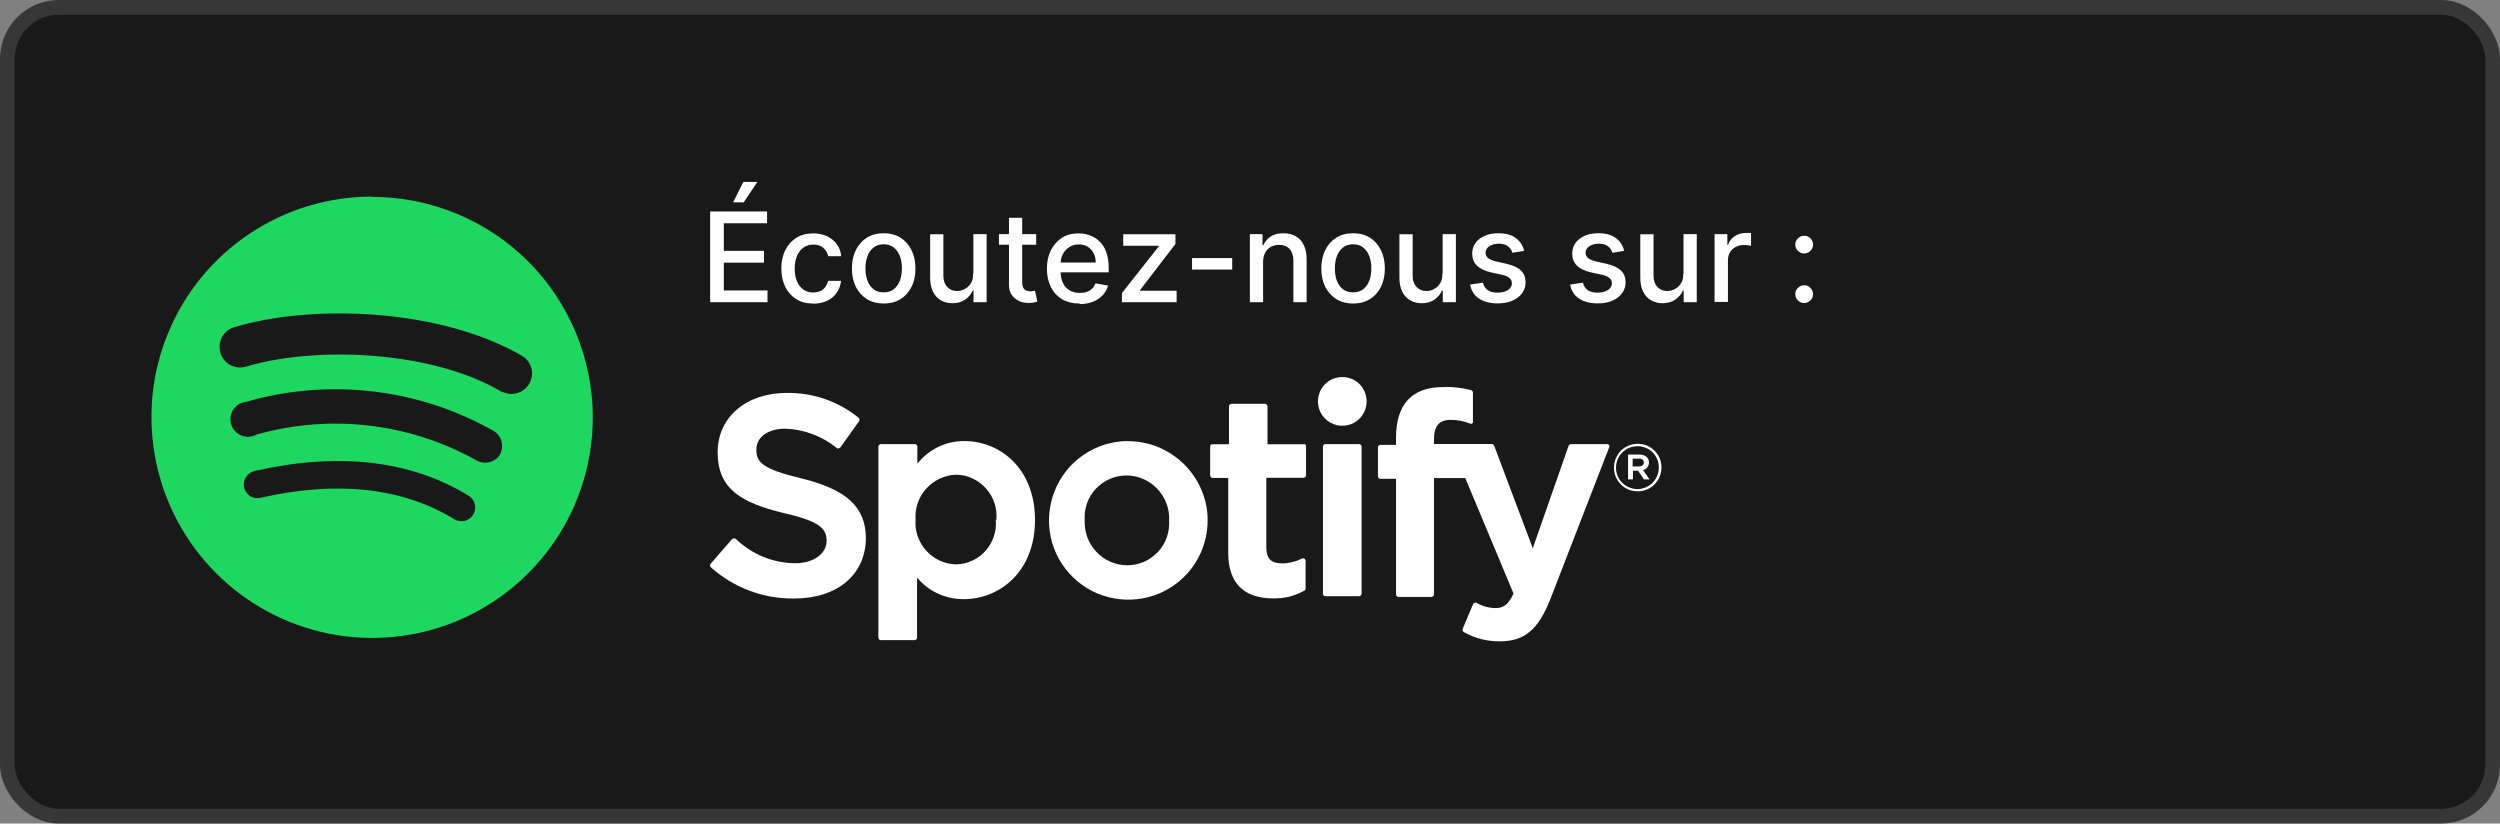 <?xml version="1.0" encoding="UTF-8"?><svg id="a" xmlns="http://www.w3.org/2000/svg" viewBox="0 0 170 56"><rect x="0" y="0" width="170" height="56" fill="#808080" stroke="none"/><defs><style>.b{fill:#fff;}.c{fill:#191919;stroke:#373737;}.d{fill:#1ed760;}</style></defs><rect class="c" x=".5" y=".5" width="169" height="55" rx="3.5" ry="3.5"/><path class="d" d="M25.29,13.37c-2.97,0-5.87,.88-8.33,2.53-2.47,1.65-4.39,3.99-5.52,6.73-1.14,2.74-1.43,5.76-.85,8.67,.58,2.91,2.01,5.58,4.11,7.68,2.1,2.1,4.77,3.53,7.68,4.11,2.91,.58,5.93,.28,8.67-.85,2.74-1.14,5.08-3.06,6.73-5.52,1.65-2.47,2.53-5.37,2.53-8.33,0-3.98-1.58-7.79-4.39-10.61-2.81-2.81-6.63-4.39-10.61-4.39Zm6.88,21.63c-.06,.11-.15,.2-.25,.27-.1,.07-.21,.13-.33,.15-.12,.03-.25,.03-.37,.01-.12-.02-.24-.06-.34-.13-3.52-2.15-7.95-2.63-13.17-1.45-.12,.03-.24,.03-.36,.01-.12-.02-.24-.06-.34-.13-.1-.06-.19-.15-.26-.25-.07-.1-.12-.21-.15-.33-.03-.12-.03-.24-.01-.36,.02-.12,.06-.24,.13-.34,.06-.1,.15-.2,.25-.27,.1-.07,.21-.12,.33-.15,5.71-1.3,10.62-.74,14.57,1.68,.21,.13,.36,.34,.42,.58,.06,.24,.02,.49-.11,.7Zm1.83-4.08c-.17,.26-.43,.44-.73,.51-.3,.07-.61,.03-.88-.13-4.55-2.54-9.93-3.17-14.94-1.75-.16,.09-.33,.14-.51,.15-.18,.01-.36-.02-.52-.08-.17-.07-.31-.17-.44-.3-.12-.13-.21-.29-.26-.46-.05-.17-.07-.35-.04-.53,.03-.18,.09-.35,.19-.49,.1-.15,.23-.27,.39-.36s.33-.14,.5-.16c2.8-.81,5.73-1.04,8.62-.7,2.89,.34,5.69,1.26,8.22,2.7,.26,.17,.44,.43,.51,.73,.07,.3,.03,.61-.13,.88Zm.16-4.25c-4.79-2.87-12.8-3.14-17.42-1.74-.36,.11-.74,.07-1.07-.1-.33-.18-.57-.47-.68-.83-.11-.36-.07-.74,.1-1.07,.18-.33,.47-.57,.83-.68,5.3-1.6,14.1-1.29,19.67,2,.29,.2,.48,.51,.56,.85,.07,.34,.01,.7-.17,1.01-.18,.3-.47,.52-.81,.62-.34,.1-.7,.07-1.02-.09v.02Z"/><g><path class="b" d="M48.29,20.55v-6.17h3.87v.8h-2.94v1.88h2.73v.8h-2.73v1.89h2.97v.8h-3.9Zm1.56-6.79l.7-1.39h.95l-.93,1.39h-.72Z"/><path class="b" d="M55.28,20.64c-.45,0-.83-.1-1.15-.31-.32-.2-.57-.49-.74-.84-.17-.36-.26-.77-.26-1.23s.09-.89,.27-1.25,.43-.64,.75-.84c.32-.2,.7-.3,1.14-.3,.35,0,.66,.06,.94,.19,.27,.13,.5,.31,.67,.54s.27,.5,.3,.82h-.88c-.05-.22-.16-.4-.33-.56-.17-.16-.4-.23-.69-.23-.25,0-.47,.07-.66,.2s-.33,.32-.44,.56c-.1,.24-.16,.53-.16,.86s.05,.63,.15,.87c.1,.25,.25,.43,.44,.57s.41,.2,.66,.2c.17,0,.33-.03,.47-.09,.14-.06,.26-.15,.35-.27s.16-.26,.2-.43h.88c-.03,.3-.13,.57-.29,.8-.16,.24-.38,.42-.65,.55s-.59,.2-.96,.2Z"/><path class="b" d="M60.09,20.64c-.43,0-.81-.1-1.14-.3-.32-.2-.57-.48-.75-.83-.18-.36-.27-.78-.27-1.25s.09-.9,.27-1.26c.18-.36,.43-.64,.75-.84,.32-.2,.7-.3,1.14-.3s.81,.1,1.14,.3c.32,.2,.57,.48,.75,.84,.18,.36,.27,.78,.27,1.26s-.09,.9-.27,1.25c-.18,.36-.43,.64-.75,.83-.32,.2-.7,.3-1.14,.3Zm0-.76c.28,0,.51-.07,.7-.22,.18-.15,.32-.35,.41-.59,.09-.25,.13-.52,.13-.82s-.04-.57-.13-.81c-.09-.25-.23-.45-.41-.6-.18-.15-.42-.23-.7-.23s-.52,.08-.7,.23c-.19,.15-.32,.35-.41,.6-.09,.25-.13,.52-.13,.81s.04,.57,.13,.82,.23,.44,.41,.59c.19,.15,.42,.22,.7,.22Z"/><path class="b" d="M66.19,18.63v-2.71h.9v4.63h-.89v-.8h-.05c-.11,.25-.28,.45-.51,.62-.23,.16-.52,.25-.87,.25-.3,0-.56-.07-.79-.2s-.41-.33-.54-.59c-.13-.26-.19-.58-.19-.96v-2.94h.9v2.83c0,.32,.09,.57,.26,.75,.18,.19,.4,.28,.68,.28,.17,0,.34-.04,.5-.13,.17-.08,.31-.21,.42-.38,.11-.17,.17-.39,.16-.65Z"/><path class="b" d="M70.46,15.92v.72h-2.53v-.72h2.53Zm-1.85-1.11h.9v4.38c0,.17,.03,.31,.08,.39,.05,.09,.12,.15,.2,.18,.08,.03,.17,.05,.27,.05,.07,0,.14,0,.19-.02,.05-.01,.1-.02,.13-.02l.16,.74c-.05,.02-.13,.04-.22,.06s-.22,.03-.36,.03c-.24,0-.46-.04-.66-.13-.2-.09-.37-.23-.5-.41-.13-.18-.19-.42-.19-.7v-4.56Z"/><path class="b" d="M73.4,20.64c-.46,0-.85-.1-1.18-.29-.33-.2-.58-.47-.76-.83-.18-.36-.27-.77-.27-1.25s.09-.89,.27-1.25c.18-.36,.43-.64,.75-.85s.7-.3,1.13-.3c.26,0,.51,.04,.76,.13s.46,.22,.66,.41c.2,.18,.35,.42,.46,.72,.11,.29,.17,.65,.17,1.07v.32h-3.68v-.67h2.8c0-.24-.05-.45-.14-.63-.1-.18-.23-.33-.4-.44-.17-.11-.38-.16-.61-.16-.25,0-.47,.06-.66,.19s-.33,.28-.43,.48-.15,.41-.15,.64v.53c0,.31,.06,.57,.16,.79,.11,.22,.26,.38,.46,.5,.2,.11,.43,.17,.69,.17,.17,0,.33-.02,.47-.07,.14-.05,.26-.12,.36-.22,.1-.1,.18-.22,.24-.36l.85,.15c-.07,.25-.19,.47-.37,.66-.18,.19-.4,.33-.66,.44-.26,.1-.56,.16-.9,.16Z"/><path class="b" d="M76.29,20.55v-.62l2.51-3.18v-.04h-2.42v-.78h3.55v.66l-2.41,3.14v.04h2.49v.78h-3.71Z"/><path class="b" d="M83.79,17.55v.78h-2.73v-.78h2.73Z"/><path class="b" d="M85.89,17.8v2.75h-.9v-4.63h.86v.75h.06c.11-.25,.27-.44,.5-.59,.23-.15,.52-.22,.86-.22,.32,0,.59,.07,.83,.2s.42,.33,.55,.59c.13,.26,.2,.58,.2,.96v2.94h-.9v-2.83c0-.34-.09-.6-.26-.79-.17-.19-.41-.28-.72-.28-.21,0-.39,.05-.56,.14-.16,.09-.29,.22-.38,.4-.09,.17-.14,.38-.14,.63Z"/><path class="b" d="M92.01,20.64c-.43,0-.81-.1-1.14-.3-.32-.2-.57-.48-.75-.83-.18-.36-.27-.78-.27-1.25s.09-.9,.27-1.26c.18-.36,.43-.64,.75-.84,.32-.2,.7-.3,1.14-.3s.81,.1,1.14,.3c.32,.2,.57,.48,.75,.84,.18,.36,.27,.78,.27,1.26s-.09,.9-.27,1.25c-.18,.36-.43,.64-.75,.83-.32,.2-.7,.3-1.14,.3Zm0-.76c.28,0,.51-.07,.7-.22,.18-.15,.32-.35,.41-.59,.09-.25,.13-.52,.13-.82s-.04-.57-.13-.81c-.09-.25-.23-.45-.41-.6-.18-.15-.42-.23-.7-.23s-.52,.08-.7,.23c-.19,.15-.32,.35-.41,.6-.09,.25-.13,.52-.13,.81s.04,.57,.13,.82,.23,.44,.41,.59c.19,.15,.42,.22,.7,.22Z"/><path class="b" d="M98.1,18.63v-2.71h.9v4.63h-.89v-.8h-.05c-.11,.25-.28,.45-.51,.62-.23,.16-.52,.25-.87,.25-.3,0-.56-.07-.79-.2s-.41-.33-.54-.59c-.13-.26-.19-.58-.19-.96v-2.94h.9v2.83c0,.32,.09,.57,.26,.75,.18,.19,.4,.28,.68,.28,.17,0,.34-.04,.5-.13,.17-.08,.31-.21,.42-.38,.11-.17,.17-.39,.16-.65Z"/><path class="b" d="M103.67,17.05l-.82,.14c-.03-.1-.09-.2-.16-.3-.07-.09-.17-.17-.3-.23-.12-.06-.28-.09-.47-.09-.25,0-.47,.06-.64,.17-.17,.11-.26,.26-.26,.44,0,.15,.06,.28,.17,.37,.11,.09,.3,.17,.55,.23l.74,.17c.43,.1,.74,.25,.95,.45,.21,.21,.31,.47,.31,.8,0,.28-.08,.52-.24,.74-.16,.22-.38,.38-.67,.51-.28,.12-.61,.18-.99,.18-.52,0-.94-.11-1.27-.33s-.53-.54-.6-.95l.87-.13c.05,.23,.17,.4,.33,.51,.17,.12,.39,.17,.66,.17,.3,0,.53-.06,.71-.18,.18-.12,.27-.27,.27-.45,0-.14-.05-.27-.16-.36-.11-.1-.27-.17-.49-.22l-.78-.17c-.43-.1-.75-.26-.96-.47-.21-.21-.31-.49-.31-.82,0-.27,.08-.51,.23-.72,.15-.2,.36-.36,.63-.48,.27-.12,.58-.17,.92-.17,.5,0,.89,.11,1.18,.32,.29,.22,.48,.5,.57,.87Z"/><path class="b" d="M110.47,17.05l-.82,.14c-.03-.1-.09-.2-.16-.3-.07-.09-.17-.17-.3-.23-.12-.06-.28-.09-.47-.09-.25,0-.47,.06-.64,.17-.17,.11-.26,.26-.26,.44,0,.15,.06,.28,.17,.37,.11,.09,.3,.17,.55,.23l.74,.17c.43,.1,.74,.25,.95,.45,.21,.21,.31,.47,.31,.8,0,.28-.08,.52-.24,.74-.16,.22-.38,.38-.67,.51-.28,.12-.61,.18-.99,.18-.52,0-.94-.11-1.27-.33s-.53-.54-.6-.95l.87-.13c.05,.23,.17,.4,.33,.51,.17,.12,.39,.17,.66,.17,.3,0,.53-.06,.71-.18,.18-.12,.27-.27,.27-.45,0-.14-.05-.27-.16-.36-.11-.1-.27-.17-.49-.22l-.78-.17c-.43-.1-.75-.26-.96-.47-.21-.21-.31-.49-.31-.82,0-.27,.08-.51,.23-.72,.15-.2,.36-.36,.63-.48,.27-.12,.58-.17,.92-.17,.5,0,.89,.11,1.18,.32,.29,.22,.48,.5,.57,.87Z"/><path class="b" d="M114.48,18.63v-2.71h.9v4.63h-.89v-.8h-.05c-.11,.25-.28,.45-.51,.62-.23,.16-.52,.25-.87,.25-.3,0-.56-.07-.79-.2s-.41-.33-.54-.59c-.13-.26-.19-.58-.19-.96v-2.94h.9v2.83c0,.32,.09,.57,.26,.75,.18,.19,.4,.28,.68,.28,.17,0,.34-.04,.5-.13,.17-.08,.31-.21,.42-.38,.11-.17,.17-.39,.16-.65Z"/><path class="b" d="M116.59,20.55v-4.63h.87v.73h.05c.08-.25,.23-.45,.45-.59s.46-.22,.73-.22c.06,0,.12,0,.2,0,.08,0,.14,0,.18,.01v.86s-.1-.02-.19-.03c-.09-.01-.18-.02-.28-.02-.21,0-.4,.04-.57,.13s-.3,.21-.39,.37c-.1,.16-.14,.34-.14,.54v2.83h-.9Z"/><path class="b" d="M122.69,17.24c-.16,0-.31-.06-.43-.18-.12-.12-.18-.26-.18-.43s.06-.31,.18-.42c.12-.12,.26-.18,.43-.18s.31,.06,.42,.18,.18,.26,.18,.42c0,.11-.03,.21-.08,.3-.06,.09-.13,.16-.22,.22s-.19,.08-.3,.08Zm0,3.37c-.16,0-.31-.06-.43-.18-.12-.12-.18-.26-.18-.43s.06-.31,.18-.42c.12-.12,.26-.18,.43-.18s.31,.06,.42,.18c.12,.12,.18,.26,.18,.42,0,.11-.03,.21-.08,.3-.06,.09-.13,.16-.22,.22s-.19,.08-.3,.08Z"/></g><g><path class="b" d="M111.36,33.41c-.21,0-.42-.04-.62-.12-.2-.08-.37-.2-.52-.35-.15-.15-.27-.33-.35-.52-.08-.2-.12-.41-.12-.62,0-.43,.17-.84,.47-1.15,.3-.3,.72-.47,1.15-.47,.21,0,.42,.04,.62,.12,.2,.08,.37,.2,.52,.35,.15,.15,.27,.33,.35,.52,.08,.2,.12,.41,.12,.62,0,.43-.17,.84-.47,1.15-.3,.3-.72,.47-1.14,.47Zm0-3.07c-.29,0-.57,.08-.82,.24-.24,.16-.43,.39-.54,.65-.11,.27-.14,.56-.09,.85,.06,.28,.19,.55,.4,.75,.2,.2,.46,.34,.75,.4,.28,.06,.58,.03,.85-.09,.27-.11,.5-.3,.65-.54,.16-.24,.24-.53,.24-.82,0-.19-.03-.38-.11-.55-.07-.18-.18-.34-.31-.47-.13-.13-.29-.24-.47-.31-.18-.07-.36-.11-.55-.11h-.01Zm.36,1.62l.45,.64h-.38l-.4-.59h-.35v.59h-.33v-1.69h.76c.39,0,.66,.2,.66,.53,0,.12-.03,.23-.1,.33-.07,.09-.17,.16-.28,.2h-.01Zm-.28-.77h-.42v.53h.42c.21,0,.34-.1,.34-.27s-.12-.27-.33-.27h-.01Z"/><path class="b" d="M54.45,32.52c-2.56-.62-3.02-1.07-3.02-1.94s.8-1.43,1.99-1.43c1.28,.05,2.51,.52,3.5,1.33,.02,.01,.04,.02,.06,.02s.04,0,.06-.02c.04,0,.08-.03,.11-.06l1.26-1.77s.04-.07,.04-.11-.01-.08-.04-.11c-1.39-1.14-3.13-1.74-4.92-1.71-2.76,0-4.69,1.66-4.69,4.03,0,2.55,1.66,3.45,4.54,4.15,2.45,.56,2.87,1.07,2.87,1.89s-.84,1.51-2.13,1.51c-1.52-.01-2.98-.61-4.07-1.68-.04-.01-.09-.01-.13,0-.04,.01-.08,.03-.12,.06l-1.43,1.65s-.05,.07-.05,.12,.02,.09,.05,.12c1.55,1.39,3.57,2.15,5.65,2.13,2.97,0,4.9-1.63,4.9-4.15-.04-2.1-1.32-3.27-4.43-4.03Z"/><path class="b" d="M65.58,29.99c-.62,0-1.22,.13-1.78,.4-.55,.27-1.04,.66-1.42,1.14v-1.17s-.02-.08-.05-.11c-.03-.03-.07-.05-.12-.05h-2.31s-.09,.02-.12,.05c-.03,.03-.05,.07-.05,.11v13s.02,.09,.05,.12c.03,.03,.08,.05,.12,.05h2.29s.09-.02,.12-.05c.03-.03,.05-.08,.05-.12v-4.08c.39,.46,.88,.84,1.43,1.09,.55,.25,1.15,.38,1.76,.37,2.4,0,4.83-1.84,4.83-5.38s-2.41-5.37-4.81-5.37Zm2.13,5.33c.04,.38,0,.77-.12,1.13-.12,.37-.31,.7-.56,.99-.25,.29-.56,.52-.91,.68-.35,.16-.72,.25-1.11,.26-.38-.01-.76-.1-1.11-.26-.35-.16-.66-.39-.92-.68-.26-.29-.45-.62-.58-.98s-.17-.75-.14-1.13c-.03-.38,.02-.77,.15-1.13,.12-.36,.32-.7,.58-.98,.26-.28,.57-.51,.92-.68,.35-.16,.72-.25,1.11-.26,.39,0,.77,.09,1.12,.26,.35,.16,.67,.4,.92,.69,.26,.29,.45,.63,.57,1,.12,.37,.16,.76,.12,1.15l-.03-.04Z"/><path class="b" d="M76.63,29.99c-1.06,.02-2.1,.35-2.98,.96-.88,.61-1.55,1.46-1.94,2.45-.39,.99-.48,2.08-.26,3.12s.75,1.99,1.52,2.74c.76,.74,1.73,1.24,2.78,1.43,1.05,.19,2.13,.07,3.11-.35,.98-.42,1.81-1.12,2.39-2.01,.58-.89,.88-1.94,.87-3,0-.71-.16-1.41-.44-2.06s-.69-1.24-1.2-1.74c-.51-.49-1.11-.88-1.77-1.15-.66-.26-1.37-.39-2.08-.38Zm0,8.45c-.39,0-.78-.09-1.14-.25-.36-.16-.68-.39-.95-.68-.27-.29-.48-.63-.61-1-.13-.37-.19-.76-.17-1.16-.02-.39,.03-.78,.16-1.14,.13-.37,.34-.7,.6-.98,.27-.28,.59-.51,.94-.66,.36-.15,.74-.24,1.13-.24,.39,0,.79,.08,1.15,.24,.36,.16,.69,.39,.96,.67,.27,.29,.48,.63,.62,1,.14,.37,.2,.76,.18,1.16,.02,.39-.03,.78-.16,1.15-.13,.37-.34,.71-.61,.99-.27,.28-.59,.51-.95,.67-.36,.15-.75,.23-1.14,.23Z"/><path class="b" d="M88.72,30.21h-2.53v-2.58s-.02-.09-.05-.12c-.03-.03-.07-.05-.11-.05h-2.29s-.09,.02-.12,.05c-.03,.03-.05,.08-.05,.12v2.58h-1.13s-.04,0-.06,.01c-.02,0-.04,.02-.05,.03-.01,.01-.03,.03-.03,.05,0,.02-.01,.04-.01,.06v1.97s.02,.09,.05,.12c.03,.03,.07,.05,.11,.05h1.07v5.09c0,2.06,1.07,3.1,3.05,3.1,.75,.02,1.48-.16,2.13-.53,.03-.01,.05-.03,.06-.06,.02-.02,.02-.05,.02-.08v-1.88s0-.06-.02-.08c-.01-.03-.03-.05-.06-.07-.03-.02-.06-.02-.09-.02s-.06,0-.09,.02c-.42,.21-.88,.32-1.34,.32-.74,0-1.07-.33-1.07-1.07v-4.75h2.53s.09-.02,.12-.05c.03-.03,.05-.08,.05-.12v-1.97s0-.07-.02-.09c-.02-.03-.04-.05-.07-.07Z"/><path class="b" d="M97.51,30.22v-.32c0-.94,.35-1.35,1.15-1.35,.44,0,.88,.09,1.3,.25,.02,.01,.05,.02,.07,.02s.05,0,.07-.02c.02-.02,.04-.04,.05-.06,.01-.02,.02-.05,.01-.08v-1.95s0-.07-.03-.11c-.02-.03-.05-.05-.09-.07-.62-.16-1.26-.24-1.91-.21-2.13,0-3.2,1.19-3.2,3.44v.49h-1.07s-.08,.02-.11,.05c-.03,.03-.05,.07-.05,.11v1.98s.02,.09,.05,.12c.03,.03,.07,.05,.11,.05h1.07v7.87s.02,.08,.05,.11c.03,.03,.07,.05,.11,.05h2.25s.09-.02,.12-.05c.03-.03,.05-.07,.05-.11v-7.92h2.13l3.28,7.85c-.37,.83-.75,.99-1.25,.99-.44-.01-.87-.13-1.26-.35-.02-.01-.05-.02-.07-.02s-.05,0-.07,.02c-.02,0-.04,.02-.06,.03-.02,.01-.03,.03-.04,.05l-.71,1.69s-.02,.08,0,.12,.04,.07,.08,.09c.75,.43,1.59,.64,2.45,.63,1.68,0,2.62-.79,3.45-2.91l3.98-10.27s.02-.05,.02-.08,0-.06-.02-.08c-.02-.02-.04-.04-.06-.05-.02-.01-.05-.02-.08-.02h-2.45s-.07,.01-.1,.03-.05,.04-.06,.07l-2.44,6.98-2.63-6.98s-.03-.06-.06-.08c-.03-.02-.06-.03-.1-.03h-3.95Z"/><path class="b" d="M92.42,30.2h-2.29c-.09,0-.17,.08-.17,.17v10c0,.09,.08,.17,.17,.17h2.29c.09,0,.17-.08,.17-.17v-10c0-.09-.08-.17-.17-.17Z"/><path class="b" d="M91.28,25.64c-.33,0-.65,.09-.92,.27-.27,.18-.49,.44-.61,.74-.13,.3-.16,.63-.1,.96,.06,.32,.22,.62,.45,.85,.23,.23,.52,.39,.85,.46,.32,.06,.65,.03,.96-.09,.3-.12,.56-.34,.74-.61,.18-.27,.28-.59,.28-.92,0-.22-.04-.43-.12-.63-.08-.2-.2-.38-.35-.54-.15-.15-.33-.28-.53-.36-.2-.08-.41-.13-.63-.13Z"/></g></svg>